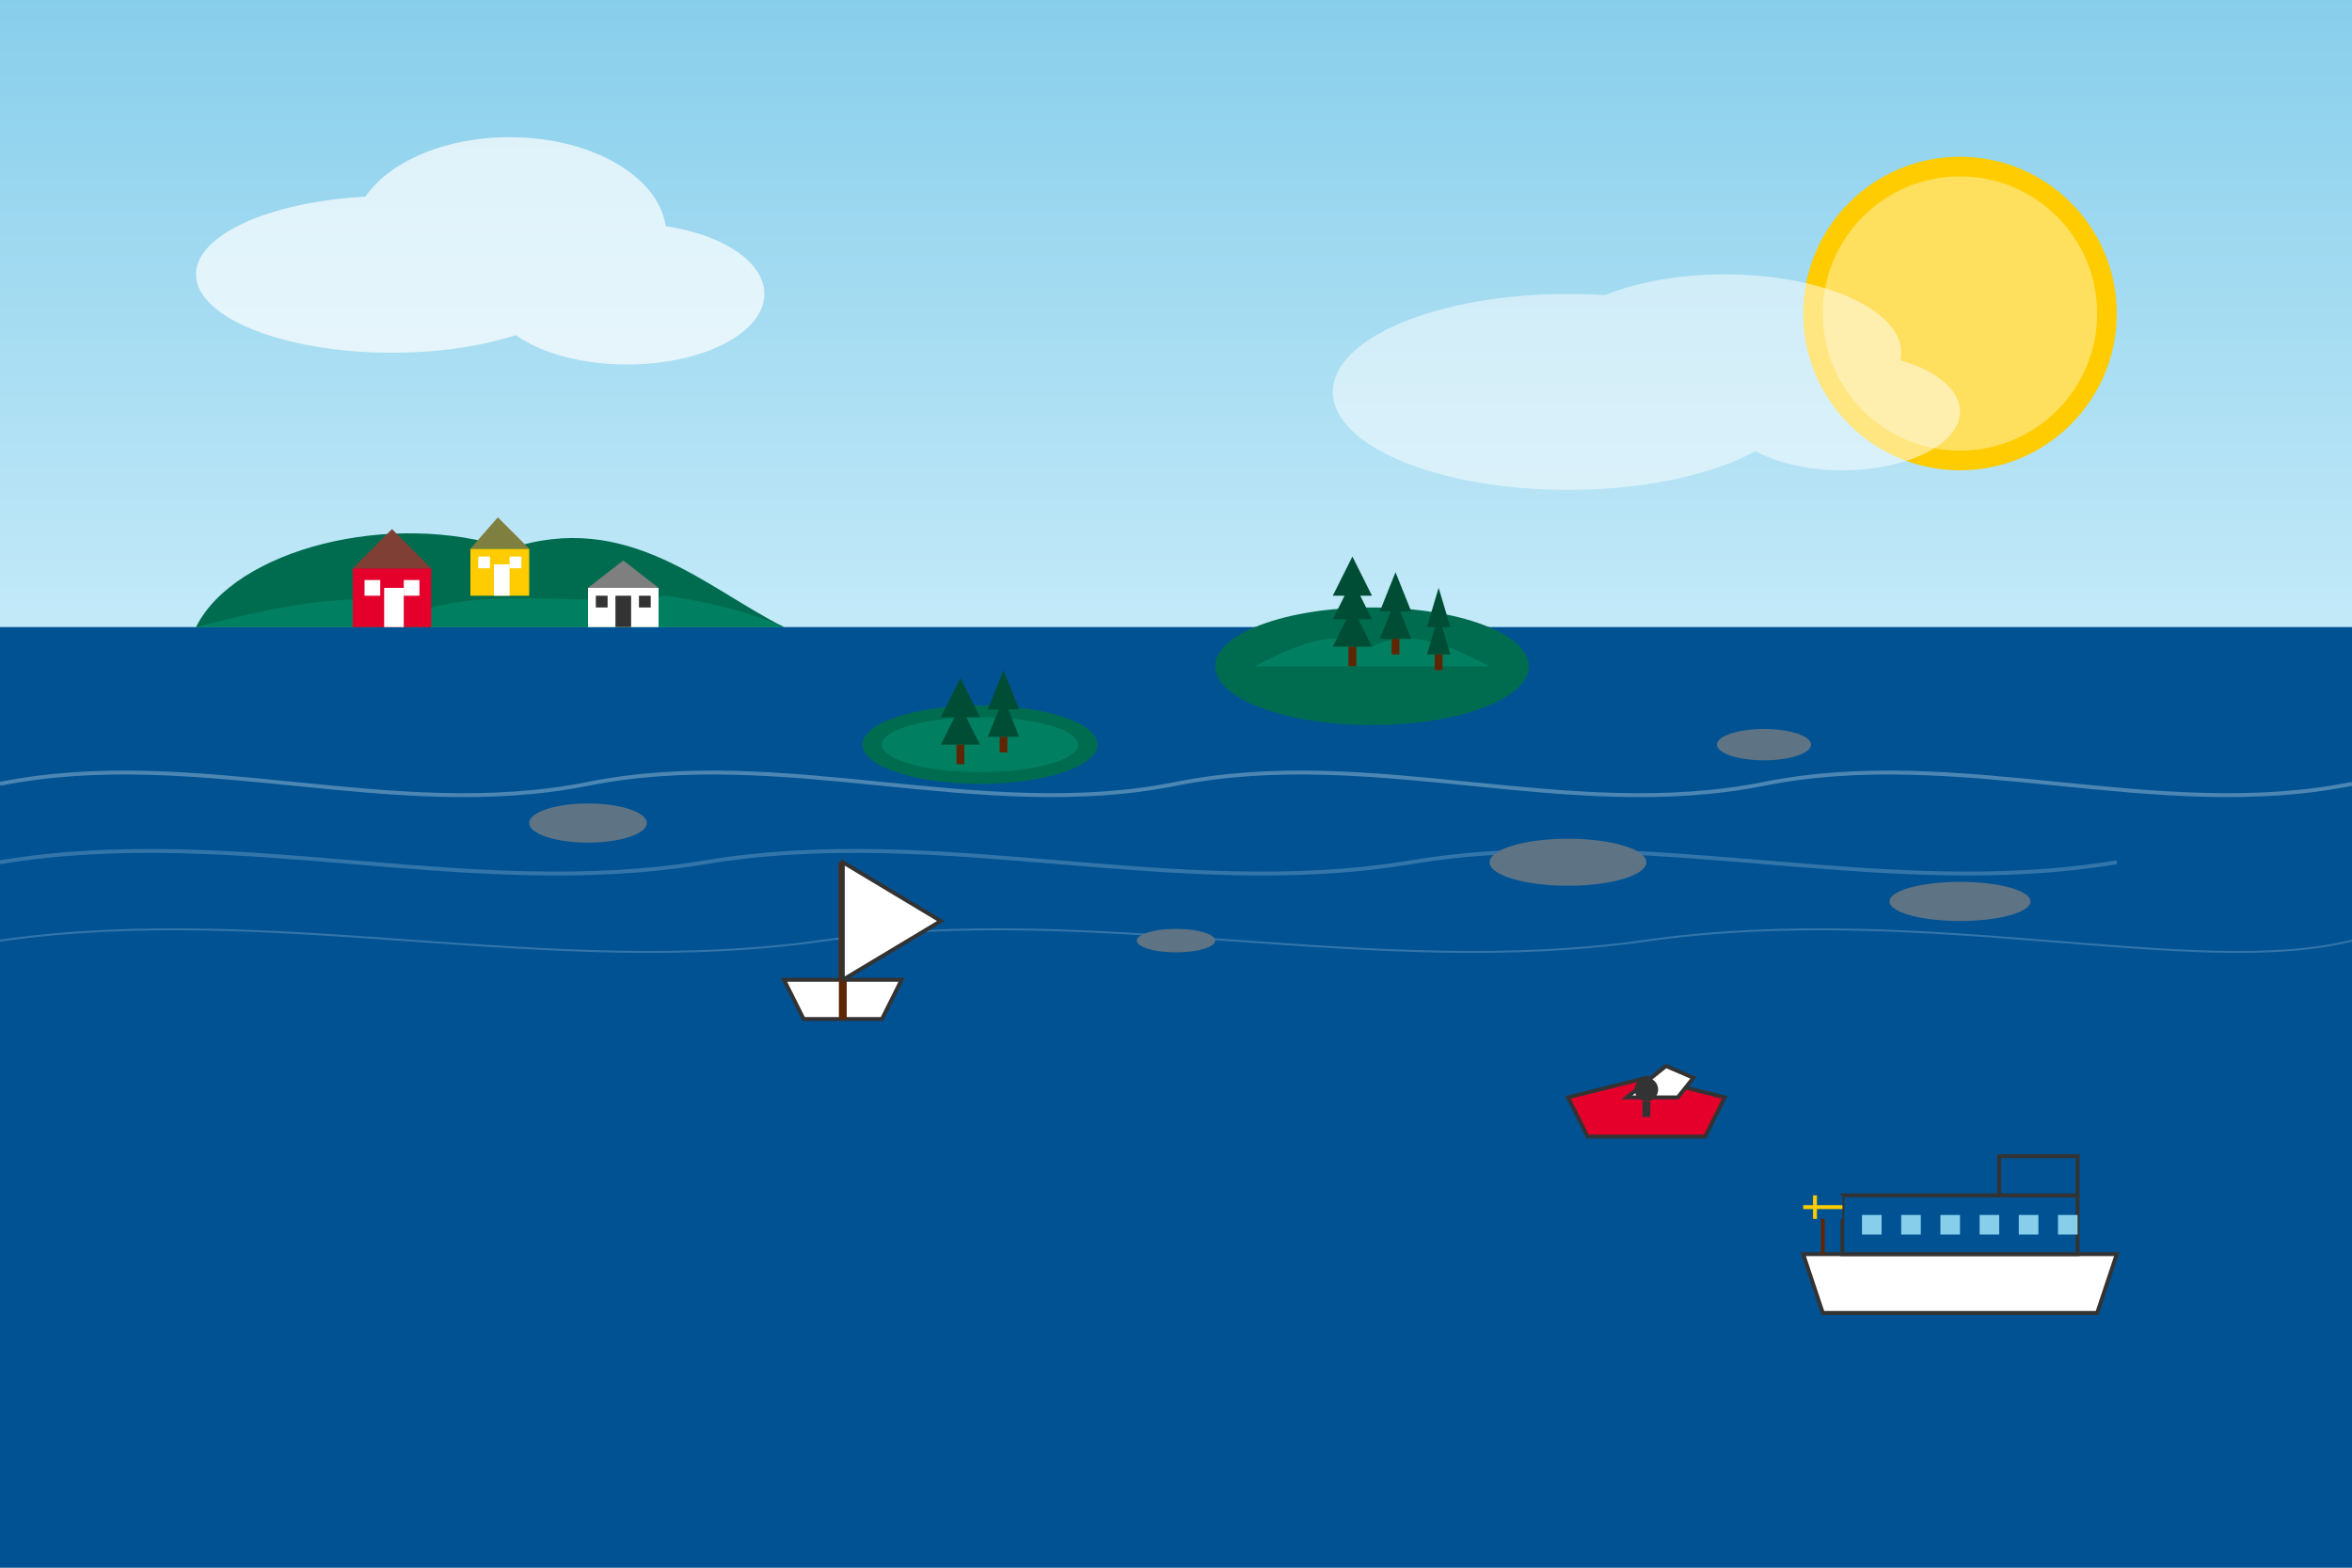 <svg xmlns="http://www.w3.org/2000/svg" width="600" height="400" viewBox="0 0 600 400">
  <rect x="0" y="0" width="600" height="400" fill="#808080" stroke="none"/>
  <!-- Stockholm Archipelago Illustration -->
  
  <!-- Sky background with gradient -->
  <defs>
    <linearGradient id="skyGradient" x1="0%" y1="0%" x2="0%" y2="60%">
      <stop offset="0%" stop-color="#87CEEB" />
      <stop offset="100%" stop-color="#E0F7FF" />
    </linearGradient>
  </defs>
  <rect x="0" y="0" width="600" height="400" fill="url(#skyGradient)" />
  
  <!-- Sun -->
  <circle cx="500" cy="80" r="40" fill="#FECC00" />
  <circle cx="500" cy="80" r="35" fill="#FFDF5E" />
  
  <!-- Clouds -->
  <g opacity="0.7">
    <ellipse cx="100" cy="70" rx="50" ry="20" fill="white" />
    <ellipse cx="130" cy="60" rx="40" ry="25" fill="white" />
    <ellipse cx="160" cy="75" rx="35" ry="18" fill="white" />
  </g>
  
  <g opacity="0.5">
    <ellipse cx="400" cy="100" rx="60" ry="25" fill="white" />
    <ellipse cx="440" cy="90" rx="45" ry="20" fill="white" />
    <ellipse cx="470" cy="105" rx="30" ry="15" fill="white" />
  </g>
  
  <!-- Water - Main sea body -->
  <rect x="0" y="160" width="600" height="240" fill="#005293" />
  
  <!-- Water reflection patterns -->
  <path d="M0,200 C50,190 100,210 150,200 C200,190 250,210 300,200 C350,190 400,210 450,200 C500,190 550,210 600,200" stroke="#FFFFFF" stroke-width="1" opacity="0.3" fill="none" />
  <path d="M0,220 C60,210 120,230 180,220 C240,210 300,230 360,220 C420,210 480,230 540,220 C600,210" stroke="#FFFFFF" stroke-width="1" opacity="0.2" fill="none" />
  <path d="M0,240 C70,230 140,250 210,240 C280,230 350,250 420,240 C490,230 560,250 600,240" stroke="#FFFFFF" stroke-width="0.5" opacity="0.2" fill="none" />
  
  <!-- Islands -->
  <!-- Larger island with houses -->
  <path d="M50,160 C60,140 100,130 130,140 C160,130 180,150 200,160" fill="#006C4F" />
  <path d="M50,160 C70,155 90,150 110,155 C130,150 150,155 170,152 C190,155 200,160 200,160" fill="#008060" />
  
  <!-- Houses on the larger island -->
  <g transform="translate(90, 145)">
    <!-- Red house -->
    <rect x="0" y="0" width="20" height="15" fill="#E4002B" />
    <polygon points="0,0 10,-10 20,0" fill="#7F3F35" />
    <rect x="8" y="5" width="5" height="10" fill="#FFFFFF" />
    <rect x="3" y="3" width="4" height="4" fill="#FFFFFF" />
    <rect x="13" y="3" width="4" height="4" fill="#FFFFFF" />
  </g>
  <g transform="translate(120, 140)">
    <!-- Yellow house -->
    <rect x="0" y="0" width="15" height="12" fill="#FECC00" />
    <polygon points="0,0 7,-8 15,0" fill="#7F7F3F" />
    <rect x="6" y="4" width="4" height="8" fill="#FFFFFF" />
    <rect x="2" y="2" width="3" height="3" fill="#FFFFFF" />
    <rect x="10" y="2" width="3" height="3" fill="#FFFFFF" />
  </g>
  <g transform="translate(150, 150)">
    <!-- White house -->
    <rect x="0" y="0" width="18" height="10" fill="#FFFFFF" />
    <polygon points="0,0 9,-7 18,0" fill="#7F7F7F" />
    <rect x="7" y="2" width="4" height="8" fill="#333333" />
    <rect x="2" y="2" width="3" height="3" fill="#333333" />
    <rect x="13" y="2" width="3" height="3" fill="#333333" />
  </g>
  
  <!-- Medium islands -->
  <ellipse cx="250" cy="190" rx="30" ry="10" fill="#006C4F" />
  <ellipse cx="250" cy="190" rx="25" ry="7" fill="#008060" />
  
  <ellipse cx="350" cy="170" rx="40" ry="15" fill="#006C4F" />
  <path d="M320,170 C330,165 340,160 350,165 C360,160 370,165 380,170" fill="#008060" />
  
  <!-- Small islands/skerries -->
  <ellipse cx="150" cy="210" rx="15" ry="5" fill="#5E7384" />
  <ellipse cx="400" cy="220" rx="20" ry="6" fill="#5E7384" />
  <ellipse cx="300" cy="240" rx="10" ry="3" fill="#5E7384" />
  <ellipse cx="450" cy="190" rx="12" ry="4" fill="#5E7384" />
  <ellipse cx="500" cy="230" rx="18" ry="5" fill="#5E7384" />
  
  <!-- Pine trees on islands -->
  <g transform="translate(250, 185)">
    <path d="M-10,5 L-5,-5 L0,5 Z" fill="#004D36" />
    <path d="M-10,-2 L-5,-12 L0,-2 Z" fill="#004D36" />
    <rect x="-6" y="5" width="2" height="5" fill="#5E2605" />
  </g>
  <g transform="translate(260, 183)">
    <path d="M-8,5 L-4,-5 L0,5 Z" fill="#004D36" />
    <path d="M-8,-2 L-4,-12 L0,-2 Z" fill="#004D36" />
    <rect x="-5" y="5" width="2" height="4" fill="#5E2605" />
  </g>
  
  <g transform="translate(350, 160)">
    <path d="M-10,5 L-5,-5 L0,5 Z" fill="#004D36" />
    <path d="M-10,-2 L-5,-12 L0,-2 Z" fill="#004D36" />
    <path d="M-10,-8 L-5,-18 L0,-8 Z" fill="#004D36" />
    <rect x="-6" y="5" width="2" height="5" fill="#5E2605" />
  </g>
  <g transform="translate(360, 158)">
    <path d="M-8,5 L-4,-5 L0,5 Z" fill="#004D36" />
    <path d="M-8,-2 L-4,-12 L0,-2 Z" fill="#004D36" />
    <rect x="-5" y="5" width="2" height="4" fill="#5E2605" />
  </g>
  <g transform="translate(370, 162)">
    <path d="M-6,5 L-3,-5 L0,5 Z" fill="#004D36" />
    <path d="M-6,-2 L-3,-12 L0,-2 Z" fill="#004D36" />
    <rect x="-4" y="5" width="2" height="4" fill="#5E2605" />
  </g>
  
  <!-- Sailing boat -->
  <g transform="translate(200, 250)">
    <!-- Hull -->
    <path d="M0,0 L30,0 L25,10 L5,10 Z" fill="#FFFFFF" stroke="#333333" stroke-width="1" />
    <!-- Mast -->
    <line x1="15" y1="10" x2="15" y2="-30" stroke="#5E2605" stroke-width="2" />
    <!-- Sail -->
    <path d="M15,-30 L15,0 L40,-15 Z" fill="#FFFFFF" stroke="#333333" stroke-width="1" />
  </g>
  
  <!-- Motorboat -->
  <g transform="translate(400, 280)">
    <!-- Hull -->
    <path d="M0,0 L20,-5 L40,0 L35,10 L5,10 Z" fill="#E4002B" stroke="#333333" stroke-width="1" />
    <!-- Cabin -->
    <path d="M15,0 L25,-8 L32,-5 L28,0 Z" fill="#FFFFFF" stroke="#333333" stroke-width="1" />
    <!-- Person -->
    <circle cx="20" cy="-2" r="3" fill="#333333" />
    <line x1="20" y1="1" x2="20" y2="5" stroke="#333333" stroke-width="2" />
  </g>
  
  <!-- Ferry -->
  <g transform="translate(500, 320)">
    <!-- Hull -->
    <path d="M-40,0 L40,0 L35,15 L-35,15 Z" fill="#FFFFFF" stroke="#333333" stroke-width="1" />
    <!-- Superstructure -->
    <rect x="-30" y="-15" width="60" height="15" fill="#005293" stroke="#333333" stroke-width="1" />
    <!-- Bridge -->
    <rect x="10" y="-25" width="20" height="10" fill="#005293" stroke="#333333" stroke-width="1" />
    <!-- Windows -->
    <rect x="-25" y="-10" width="5" height="5" fill="#87CEEB" />
    <rect x="-15" y="-10" width="5" height="5" fill="#87CEEB" />
    <rect x="-5" y="-10" width="5" height="5" fill="#87CEEB" />
    <rect x="5" y="-10" width="5" height="5" fill="#87CEEB" />
    <rect x="15" y="-10" width="5" height="5" fill="#87CEEB" />
    <rect x="25" y="-10" width="5" height="5" fill="#87CEEB" />
    <!-- Flagpole -->
    <line x1="-35" y1="0" x2="-35" y2="-15" stroke="#5E2605" stroke-width="1" />
    <!-- Swedish flag -->
    <rect x="-40" y="-15" width="10" height="6" fill="#005293" />
    <path d="M-40,-12 L-30,-12 M-37,-15 L-37,-9" stroke="#FECC00" stroke-width="1" />
  </g>
</svg>
